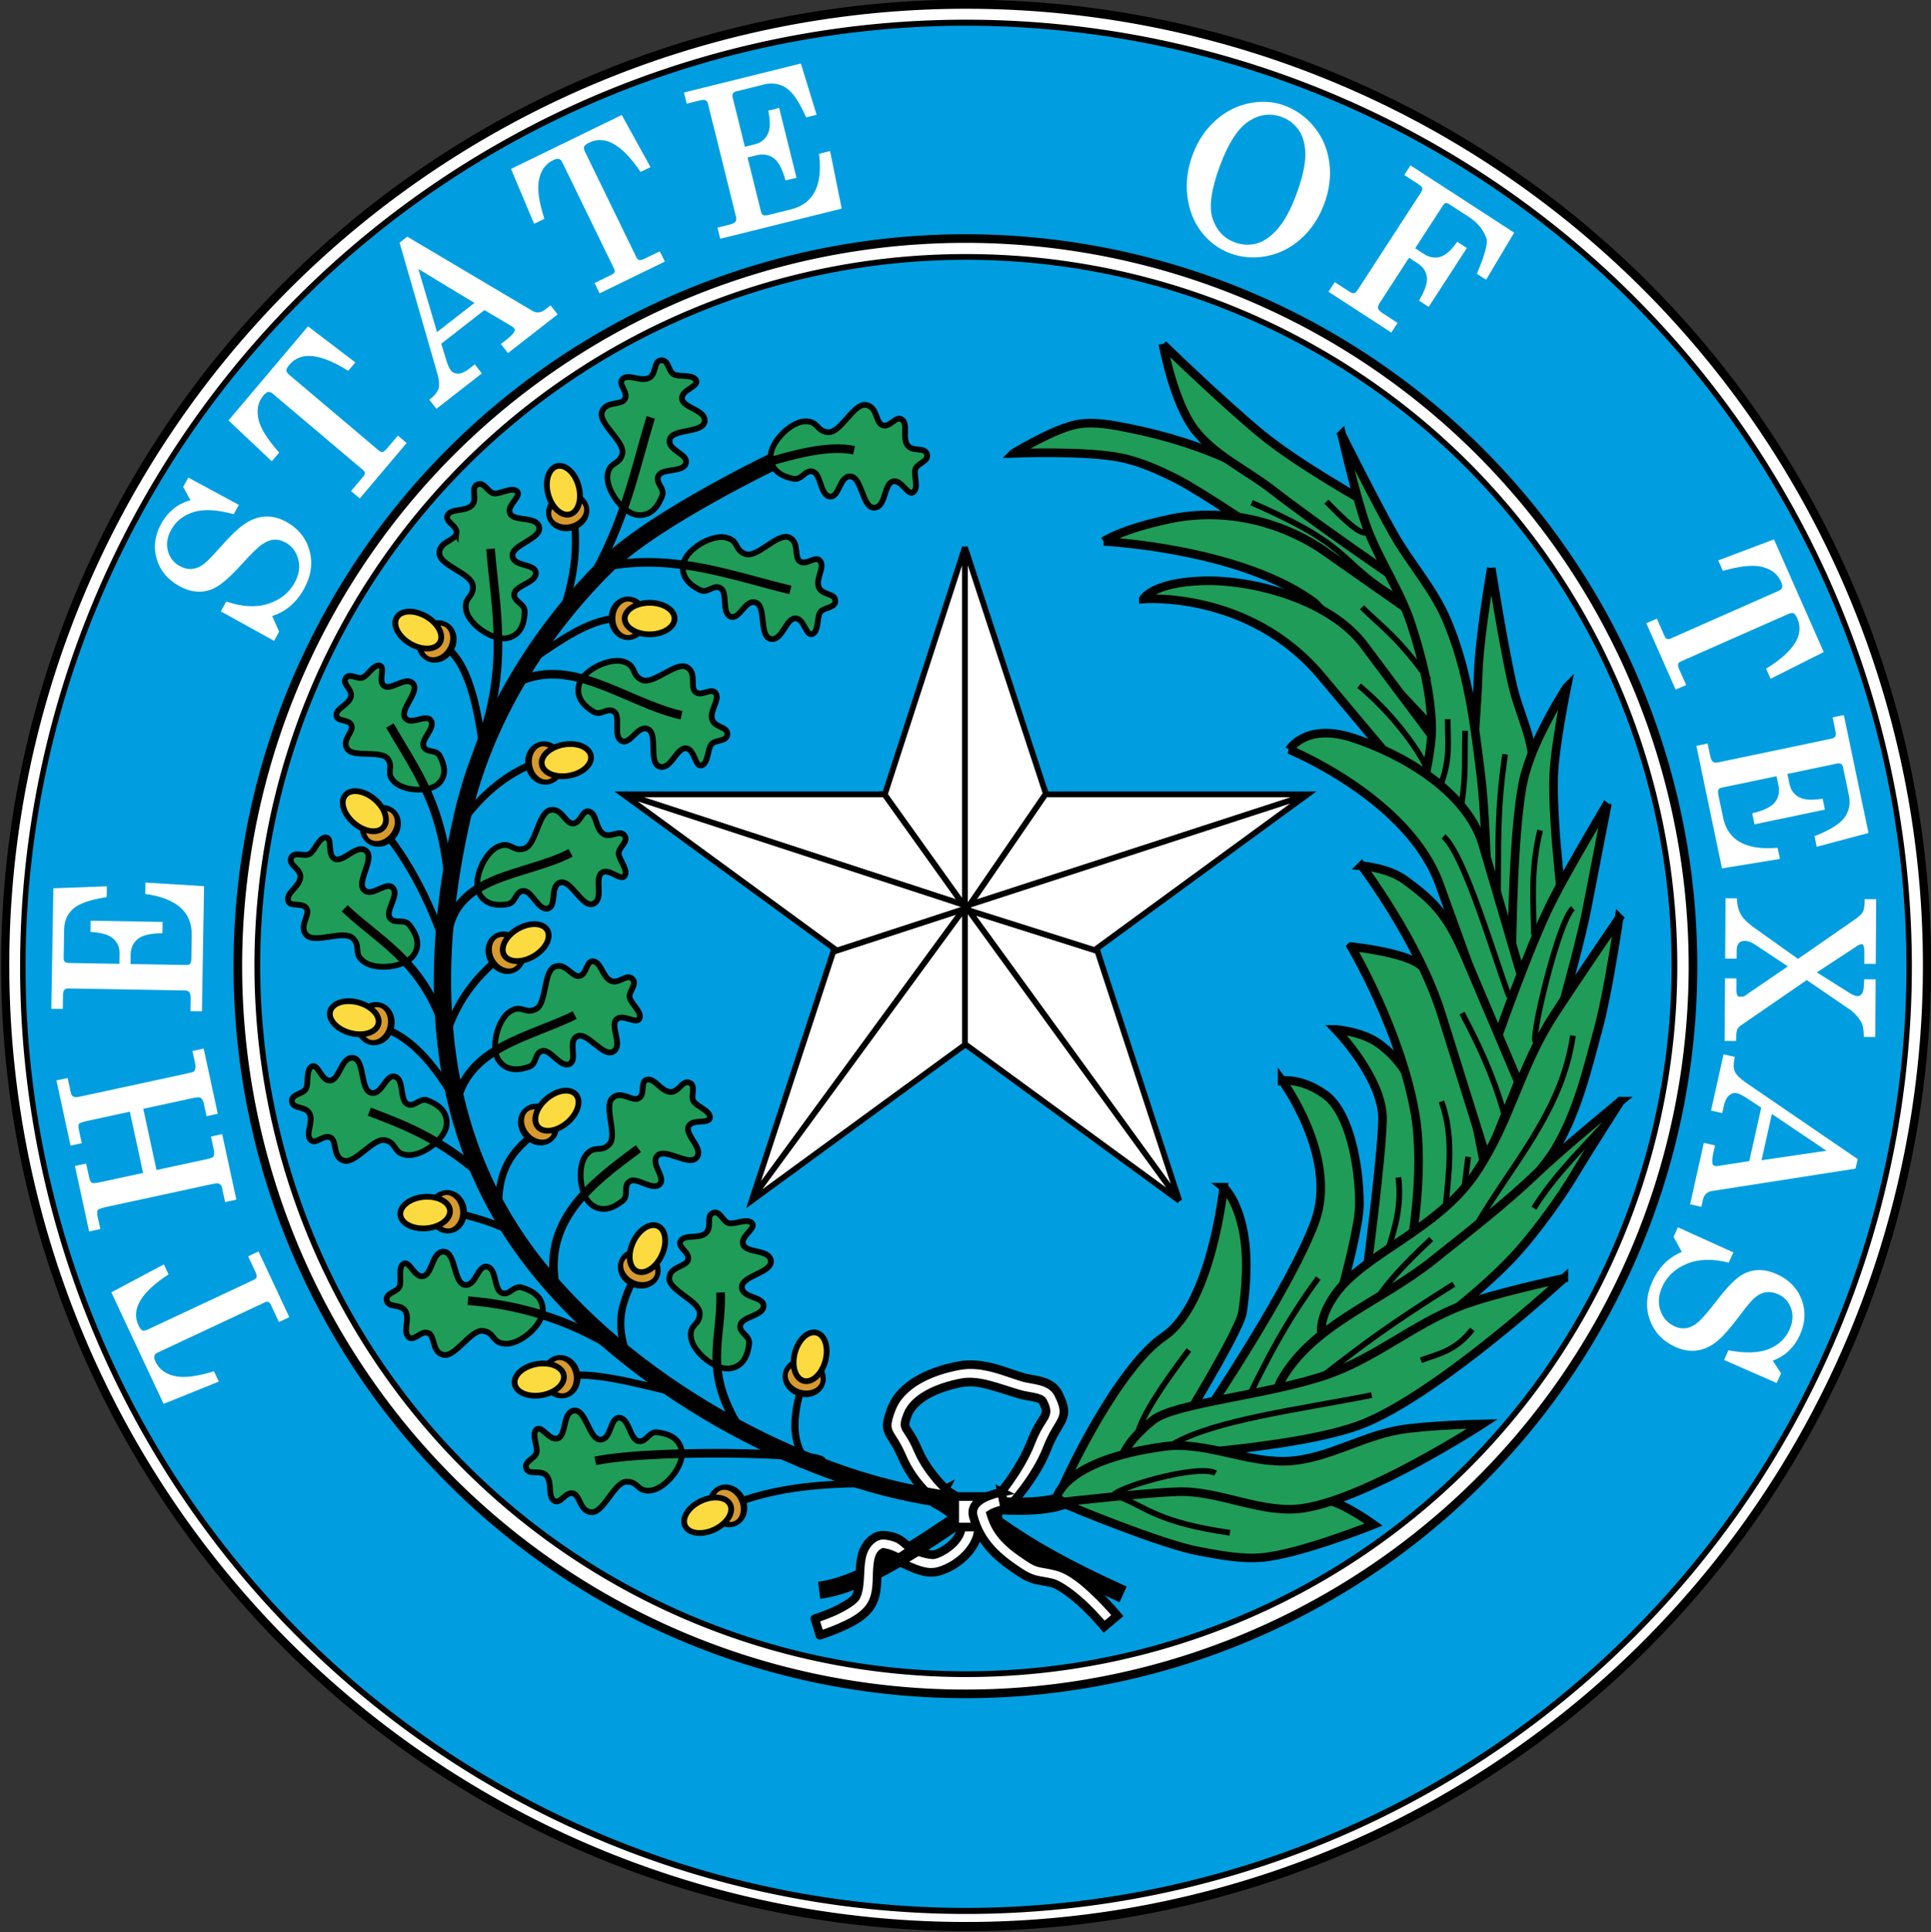 <?xml version="1.0" encoding="UTF-8" standalone="no"?>
<!-- Created with Inkscape (http://www.inkscape.org/) -->

<svg
   xmlns:dc="http://purl.org/dc/elements/1.1/"
   xmlns:cc="http://creativecommons.org/ns#"
   xmlns:rdf="http://www.w3.org/1999/02/22-rdf-syntax-ns#"
   xmlns:svg="http://www.w3.org/2000/svg"
   xmlns="http://www.w3.org/2000/svg"
   version="1.1"
   width="671.537"
   height="671.842"
   id="svg2">
  <rect width="100%" height="100%" fill="#333333" stroke="none"/>
  <defs
     id="defs4" />
  <g
     transform="translate(88.779,-199.991)"
     id="layer1">
    <g
       id="g4524">
      <path
         d="m -56.569,616.986 a 385.878,348.503 0 1 1 -771.757,0 385.878,348.503 0 1 1 771.757,0 z"
         transform="matrix(0.866,0,0,0.959,630.359,-56.016)"
         id="path4128"
         style="fill:#ffffff;stroke:#000000;stroke-width:3.29;stroke-linecap:round;stroke-linejoin:round;stroke-miterlimit:4;stroke-dasharray:none" />
      <path
         d="m -56.569,616.986 a 385.878,348.503 0 1 1 -771.757,0 385.878,348.503 0 1 1 771.757,0 z"
         transform="matrix(0.85,0,0,0.942,623.239,-45.023)"
         id="path4128-2"
         style="fill:#009ee0;fill-opacity:1;stroke:#000000;stroke-width:2.235;stroke-linecap:round;stroke-linejoin:round;stroke-miterlimit:4;stroke-dasharray:none" />
      <path
         d="m -159.604,582.641 a 254.558,254.558 0 1 1 -509.117,0 254.558,254.558 0 1 1 509.117,0 z"
         transform="matrix(0.994,0,0,0.994,658.635,-43.178)"
         id="path3178"
         style="fill:#ffffff;stroke:#000000;stroke-width:3.018" />
      <path
         d="m -159.604,582.641 a 254.558,254.558 0 1 1 -509.117,0 254.558,254.558 0 1 1 509.117,0 z"
         transform="matrix(0.968,0,0,0.968,648.029,-28.259)"
         id="path3178-3"
         style="fill:#009ee0;fill-opacity:1;stroke:#000000;stroke-width:2.065" />
      <path
         d="m 239.801,717.88 -2.812,5.281 c 0,0 2.252,1.204 4.5,2.906 2.248,1.702 3.994,4.143 4.031,4.562 0.151,1.722 -0.813,3.861 -2.688,5.812 -1.875,1.951 -4.556,3.539 -6.75,4.156 -0.64,0.18 -3.709,-0.336 -6.219,-1.406 -2.51,-1.07 -4.562,-2.312 -4.562,-2.312 l -3.094,5.156 c 0,0 2.327,1.396 5.281,2.656 2.954,1.26 6.45,2.747 10.219,1.688 3.432,-0.965 6.814,-3.018 9.469,-5.781 2.655,-2.764 4.671,-6.4 4.312,-10.5 -0.376,-4.295 -3.676,-6.769 -6.375,-8.812 -2.699,-2.044 -5.312,-3.406 -5.312,-3.406 z"
         id="path4030"
         style="font-size:medium;font-style:normal;font-variant:normal;font-weight:normal;font-stretch:normal;text-indent:0;text-align:start;text-decoration:none;line-height:normal;letter-spacing:normal;word-spacing:normal;text-transform:none;direction:ltr;block-progression:tb;writing-mode:lr-tb;text-anchor:start;baseline-shift:baseline;color:#000000;fill:#ffffff;fill-opacity:1;stroke:#000000;stroke-width:3;marker:none;visibility:visible;display:inline;overflow:visible;enable-background:accumulate;font-family:Sans;-inkscape-font-specification:Sans" />
      <path
         d="m 250.809,674.605 c -1.994,-0.162 -4.042,-0.104 -6.125,0.281 -4.319,0.8 -9.133,2.195 -13.438,4.531 -4.305,2.337 -8.204,5.712 -10.031,10.5 -3.403,8.917 -0.302,7.192 3.774,16.743 4.076,9.551 11.622,15.198 11.622,15.198 l 6.104,-1.672 c 0,0 -8.327,-6.837 -12.194,-15.901 -3.868,-9.064 -5.816,-6.727 -3.711,-12.243 1.138,-2.982 3.765,-5.435 7.281,-7.344 3.516,-1.909 7.83,-3.192 11.688,-3.906 5.824,-1.078 12.591,1.858 19.812,3.969 2.162,0.632 4.283,0.822 5.844,1.219 1.561,0.397 2.179,0.807 2.438,1.312 2.894,5.66 -0.225,4.207 -4.101,14.212 -3.877,10.004 -11.97,19.26 -11.97,19.26 l 4.399,3.031 c 0,0 9.085,-9.573 13.166,-20.104 4.08,-10.531 8.542,-9.976 3.851,-19.149 -1.393,-2.724 -4.105,-3.813 -6.312,-4.375 -2.207,-0.562 -4.306,-0.771 -5.625,-1.156 -4.948,-1.446 -10.487,-3.919 -16.469,-4.406 z"
         id="path4024"
         style="font-size:medium;font-style:normal;font-variant:normal;font-weight:normal;font-stretch:normal;text-indent:0;text-align:start;text-decoration:none;line-height:normal;letter-spacing:normal;word-spacing:normal;text-transform:none;direction:ltr;block-progression:tb;writing-mode:lr-tb;text-anchor:start;baseline-shift:baseline;color:#000000;fill:#ffffff;fill-opacity:1;stroke:#000000;stroke-width:3;marker:none;visibility:visible;display:inline;overflow:visible;enable-background:accumulate;font-family:Sans;-inkscape-font-specification:Sans" />
      <path
         d="m 161.092,725.121 c 16.905,-7.781 33.81,-9.024 50.714,-9.286"
         id="path3224"
         style="fill:none;stroke:#000000;stroke-width:2.5;stroke-linecap:butt;stroke-linejoin:miter;stroke-miterlimit:4;stroke-opacity:1;stroke-dasharray:none" />
      <path
         d="m 263.662,357.622 c 0,0 14.207,-8.702 22.223,-10.102 6.157,-1.075 12.562,0.278 18.688,1.515 12.681,2.561 25.218,6.502 36.871,12.122 12.155,5.862 62.124,44.447 62.124,44.447 l 4.041,19.193 c 0,0 -71.143,-50.074 -86.873,-58.084 -6.269,-3.192 -12.809,-6.152 -19.698,-7.576 -12.211,-2.524 -37.376,-1.515 -37.376,-1.515 z"
         id="path3746"
         style="fill:#1f9c58;fill-opacity:1;stroke:#000000;stroke-width:3;stroke-linecap:butt;stroke-linejoin:miter;stroke-opacity:1" />
      <path
         d="m 295.056,388.236 c 0,0 47.824,2.337 73.405,21.382 l 46.674,49.586 -11.491,-45.285 -32.883,-23.059 c -16.449,-10.746 -35.512,-14.017 -52.67,-10.416 -17.158,3.601 -23.034,7.792 -23.034,7.792 z"
         id="path2996-8-9"
         style="fill:#1f9c58;fill-opacity:1;stroke:#000000;stroke-width:3;stroke-linecap:butt;stroke-linejoin:miter;stroke-opacity:1" />
      <path
         d="m 308.831,408.272 c 0,0 36.805,-3.072 61.911,26.844 l 38.928,46.386 11.562,-9.583 -35.652,-47.619 c -11.776,-15.728 -38.592,-22.907 -56.115,-22.34 -17.523,0.567 -20.634,6.311 -20.634,6.311 z"
         id="path2996-8"
         style="fill:#1f9c58;fill-opacity:1;stroke:#000000;stroke-width:3;stroke-linecap:butt;stroke-linejoin:miter;stroke-opacity:1" />
      <path
         d="m 375.74,557.951 c 0,0 16.6,17.133 16.272,31.41 -0.328,14.276 -5.957,56.289 -5.957,56.289 l 20.125,-13.857 c 0,0 -0.714,-21.759 2.3e-4,-31.567 1.2,-16.476 -4.807,-29.62 -15.389,-37.327 -5.876,-4.279 -15.051,-4.948 -15.051,-4.948 z"
         id="path2996-5-1-1-5"
         style="fill:#1f9c58;fill-opacity:1;stroke:#000000;stroke-width:3;stroke-linecap:butt;stroke-linejoin:miter;stroke-opacity:1" />
      <path
         d="m 381.104,529.161 c 0,0 17.389,29.373 22.29,58.489 3.463,20.575 -1.873,48.001 -1.873,48.001 l 27.542,-22.316 c 0,0 -6.103,-31.479 -8.716,-43.633 -3.794,-17.643 -4.375,-25.53 -15.1,-34.102 -5.752,-4.597 -24.142,-6.44 -24.142,-6.44 z"
         id="path2996-5-1"
         style="fill:#1f9c58;fill-opacity:1;stroke:#000000;stroke-width:3;stroke-linecap:butt;stroke-linejoin:miter;stroke-opacity:1" />
      <path
         d="m 336.752,612.836 c 0,0 -4.152,40.539 -20.642,51.785 -16.49,11.246 -34.112,49.702 -34.112,49.702 l 33.177,-7.413 c 0,0 27.021,-43.089 28.154,-50.623 1.134,-7.534 2.307,-19.631 -0.114,-29.917 -2.421,-10.286 -6.464,-13.534 -6.464,-13.534 z"
         id="path2996-5-1-1-0"
         style="fill:#1f9c58;fill-opacity:1;stroke:#000000;stroke-width:3;stroke-linecap:butt;stroke-linejoin:miter;stroke-opacity:1" />
      <path
         d="m 103.949,679.407 c 10.329,-3.609 27.056,1.313 42.857,5"
         id="path3226"
         style="fill:none;stroke:#000000;stroke-width:2.5;stroke-linecap:butt;stroke-linejoin:miter;stroke-miterlimit:4;stroke-opacity:1;stroke-dasharray:none" />
      <path
         d="m 150.525,637.94 c 0.565,-2.661 -4.047,-4.35 -2.525,-6.566 1.522,-2.216 6.14,-0.541 8.586,-2.525 2.446,-1.985 0.007,-6.011 2.525,-7.071 2.518,-1.06 3.426,3.003 5.556,3.536 2.13,0.532 6.433,-1.837 8.081,0 1.648,1.837 -4.373,4.651 -3.03,7.576 1.343,2.925 9.169,1.465 9.596,5.556 0.427,4.091 -10.138,5.156 -10.102,9.091 0.037,3.936 7.63,3.16 7.576,6.566 -0.054,3.406 -7.416,3.701 -8.081,6.566 -0.665,2.865 3.361,3.577 3.03,6.566 -0.331,2.989 -1.44,7.787 -6.566,8.586 -5.126,0.799 -12.921,-5.655 -13.637,-10.607 -0.716,-4.952 3.125,-4.286 3.03,-8.586 -0.095,-4.301 -10.747,-7.892 -10.607,-12.122 0.141,-4.23 6.001,-3.905 6.566,-6.566 z"
         id="path3198"
         style="fill:#1f9c58;fill-opacity:1;stroke:#000000;stroke-width:2;stroke-linecap:butt;stroke-linejoin:miter;stroke-opacity:1" />
      <path
         d="m 193.234,672.979 c -4.904,12.825 -8.506,25.216 -2.143,34.286"
         id="path3228"
         style="fill:none;stroke:#000000;stroke-width:2.5;stroke-linecap:butt;stroke-linejoin:miter;stroke-miterlimit:4;stroke-opacity:1;stroke-dasharray:none" />
      <path
         d="m 133.46,581.822 c 2.281,-1.482 0.215,-5.938 2.857,-6.429 2.643,-0.491 4.725,3.959 7.857,4.286 3.133,0.326 4.256,-4.246 6.786,-3.214 2.53,1.031 0.299,4.546 1.429,6.429 1.129,1.882 5.848,3.25 5.714,5.714 -0.134,2.464 -6.381,0.197 -7.5,3.214 -1.119,3.018 5.448,7.52 2.857,10.714 -2.591,3.195 -10.814,-3.523 -13.571,-0.714 -2.757,2.809 3.161,7.63 0.714,10 -2.447,2.37 -7.862,-2.627 -10.357,-1.071 -2.496,1.555 -0.153,4.906 -2.5,6.786 -2.347,1.879 -6.525,4.488 -10.714,1.429 -4.189,-3.059 -5.138,-13.135 -2.143,-17.143 2.995,-4.008 5.24,-0.821 8.214,-3.929 2.974,-3.108 -2.019,-13.18 1.071,-16.071 3.091,-2.891 7.005,1.482 9.286,10e-6 z"
         id="path3198-5"
         style="fill:#1f9c58;fill-opacity:1;stroke:#000000;stroke-width:2;stroke-linecap:butt;stroke-linejoin:miter;stroke-opacity:1" />
      <path
         d="m 134.663,637.264 c -3.241,10.151 -11.134,17.51 -5.714,32.857"
         id="path3230"
         style="fill:none;stroke:#000000;stroke-width:2.5;stroke-linecap:butt;stroke-linejoin:miter;stroke-miterlimit:4;stroke-opacity:1;stroke-dasharray:none" />
      <path
         d="m 112.772,539.351 c 2.65,-0.613 2.233,-5.506 4.884,-5.064 2.651,0.443 3.086,5.336 5.918,6.715 2.832,1.378 5.451,-2.534 7.476,-0.7 2.025,1.834 -1.274,4.374 -0.856,6.529 0.417,2.155 4.384,5.054 3.415,7.324 -0.969,2.27 -6.063,-1.998 -8.147,0.455 -2.084,2.453 2.547,8.929 -0.98,11.045 -3.527,2.116 -8.957,-7.01 -12.509,-5.313 -3.551,1.697 0.361,8.251 -2.749,9.641 -3.11,1.39 -6.489,-5.157 -9.366,-4.549 -2.877,0.608 -1.822,4.558 -4.67,5.521 -2.848,0.963 -7.666,1.986 -10.557,-2.322 -2.89,-4.308 -0.335,-14.1 3.85,-16.842 4.185,-2.742 5.205,1.021 9.063,-0.882 3.858,-1.903 2.611,-13.076 6.504,-14.736 3.893,-1.66 6.076,3.789 8.726,3.176 z"
         id="path3198-5-8"
         style="fill:#1f9c58;fill-opacity:1;stroke:#000000;stroke-width:2;stroke-linecap:butt;stroke-linejoin:miter;stroke-opacity:1" />
      <path
         d="m 61.806,621.55 c 2.026,-2.493 26.79,4.655 27.857,7.857"
         id="path3232"
         style="fill:none;stroke:#000000;stroke-width:2.5;stroke-linecap:butt;stroke-linejoin:miter;stroke-miterlimit:4;stroke-opacity:1;stroke-dasharray:none" />
      <path
         d="m 110.529,486.342 c 2.716,-0.143 3.155,-5.035 5.689,-4.139 2.534,0.896 2.112,5.791 4.662,7.64 2.55,1.849 5.808,-1.549 7.484,0.609 1.675,2.158 -2.014,4.087 -1.977,6.282 0.037,2.195 3.44,5.739 2.092,7.806 -1.348,2.067 -5.624,-3.02 -8.102,-0.966 -2.478,2.054 0.958,9.236 -2.883,10.707 -3.841,1.471 -7.604,-8.459 -11.396,-7.404 -3.792,1.054 -1.078,8.188 -4.381,9.017 -3.304,0.829 -5.495,-6.206 -8.434,-6.106 -2.939,0.099 -2.586,4.173 -5.558,4.627 -2.972,0.454 -7.895,0.624 -9.993,-4.12 -2.098,-4.744 2.118,-13.944 6.716,-15.918 4.597,-1.974 4.949,1.91 9.078,0.705 4.129,-1.205 4.841,-12.424 8.964,-13.383 4.122,-0.959 5.325,4.786 8.042,4.643 z"
         id="path3198-5-8-2"
         style="fill:#1f9c58;fill-opacity:1;stroke:#000000;stroke-width:2;stroke-linecap:butt;stroke-linejoin:miter;stroke-opacity:1" />
      <path
         d="m 103.949,587.979 c -8.04,8.697 -20.017,11.881 -19.286,32.857"
         id="path3234"
         style="fill:none;stroke:#000000;stroke-width:2.5;stroke-linecap:butt;stroke-linejoin:miter;stroke-miterlimit:4;stroke-opacity:1;stroke-dasharray:none" />
      <path
         d="m 153.156,440.653 c 2.173,1.636 5.653,-1.829 7.018,0.486 1.365,2.315 -2.105,5.794 -1.34,8.849 0.765,3.055 5.445,2.547 5.341,5.277 -0.104,2.73 -4.17,1.836 -5.552,3.541 -1.383,1.705 -1.054,6.607 -3.415,7.324 -2.361,0.717 -2.367,-5.929 -5.586,-5.948 -3.218,-0.019 -5.203,7.691 -9.091,6.349 -3.888,-1.342 -0.388,-11.367 -3.97,-12.997 -3.583,-1.63 -6.089,5.58 -9.153,4.091 -3.064,-1.488 -0.22,-8.286 -2.536,-10.099 -2.315,-1.813 -4.663,1.534 -7.232,-0.028 -2.569,-1.563 -6.449,-4.596 -5.007,-9.58 1.442,-4.983 10.586,-9.32 15.376,-7.877 4.79,1.443 2.563,4.644 6.501,6.375 3.938,1.732 11.695,-6.405 15.469,-4.49 3.774,1.915 1.003,7.089 3.176,8.726 z"
         id="path3198-5-8-2-9"
         style="fill:#1f9c58;fill-opacity:1;stroke:#000000;stroke-width:2;stroke-linecap:butt;stroke-linejoin:miter;stroke-opacity:1" />
      <path
         d="m 40.377,556.55 c 10.527,1.31 19.948,10.365 28.571,25"
         id="path3236"
         style="fill:none;stroke:#000000;stroke-width:2.5;stroke-linecap:butt;stroke-linejoin:miter;stroke-miterlimit:4;stroke-opacity:1;stroke-dasharray:none" />
      <path
         d="m 189.464,395.247 c 2.307,1.441 5.472,-2.315 7.034,-0.127 1.561,2.188 -1.592,5.955 -0.564,8.932 1.028,2.977 5.647,2.063 5.781,4.791 0.134,2.729 -3.994,2.192 -5.223,4.012 -1.229,1.819 -0.474,6.674 -2.764,7.594 -2.29,0.92 -2.875,-5.7 -6.083,-5.439 -3.208,0.261 -4.513,8.115 -8.503,7.117 -3.99,-0.998 -1.377,-11.29 -5.088,-12.602 -3.711,-1.311 -5.579,6.089 -8.761,4.874 -3.182,-1.216 -0.942,-8.235 -3.406,-9.84 -2.464,-1.604 -4.511,1.935 -7.207,0.602 -2.695,-1.333 -6.825,-4.017 -5.823,-9.107 1.002,-5.09 9.733,-10.207 14.631,-9.187 4.898,1.02 2.958,4.403 7.032,5.784 4.074,1.382 11.092,-7.4 15.018,-5.821 3.927,1.579 1.617,6.975 3.924,8.416 z"
         id="path3198-5-8-2-9-9"
         style="fill:#1f9c58;fill-opacity:1;stroke:#000000;stroke-width:2;stroke-linecap:butt;stroke-linejoin:miter;stroke-opacity:1" />
      <path
         d="m 91.806,527.979 c -10.645,7.156 -20.028,15.995 -25,30.714"
         id="path3238"
         style="fill:none;stroke:#000000;stroke-width:2.5;stroke-linecap:butt;stroke-linejoin:miter;stroke-miterlimit:4;stroke-opacity:1;stroke-dasharray:none" />
      <path
         d="m 110.425,719.263 c -2.661,-0.565 -4.35,4.047 -6.566,2.525 -2.216,-1.522 -0.541,-6.14 -2.525,-8.586 -1.985,-2.446 -6.011,-0.007 -7.071,-2.525 -1.06,-2.518 3.003,-3.426 3.536,-5.556 0.532,-2.13 -1.837,-6.433 0,-8.081 1.837,-1.648 4.651,4.373 7.576,3.03 2.925,-1.343 1.465,-9.169 5.556,-9.596 4.091,-0.427 5.156,10.138 9.091,10.102 3.936,-0.037 3.16,-7.63 6.566,-7.576 3.406,0.054 3.701,7.416 6.566,8.081 2.865,0.665 3.577,-3.361 6.566,-3.03 2.989,0.331 7.787,1.44 8.586,6.566 0.799,5.126 -5.655,12.921 -10.607,13.637 -4.952,0.716 -4.286,-3.125 -8.586,-3.03 -4.301,0.095 -7.892,10.747 -12.122,10.607 -4.23,-0.141 -3.905,-6.001 -6.566,-6.566 z"
         id="path3198-0"
         style="fill:#1f9c58;fill-opacity:1;stroke:#000000;stroke-width:2;stroke-linecap:butt;stroke-linejoin:miter;stroke-opacity:1" />
      <path
         d="m 38.949,482.264 c 10.805,11.321 20.143,26.309 27.143,47.143"
         id="path3240"
         style="fill:none;stroke:#000000;stroke-width:2.5;stroke-linecap:butt;stroke-linejoin:miter;stroke-miterlimit:4;stroke-opacity:1;stroke-dasharray:none" />
      <path
         d="m 17.811,515.855 c -1.482,-2.281 -5.938,-0.215 -6.429,-2.857 -0.491,-2.643 3.959,-4.725 4.286,-7.857 0.326,-3.133 -4.246,-4.256 -3.214,-6.786 1.031,-2.53 4.546,-0.299 6.429,-1.429 1.882,-1.129 3.25,-5.848 5.714,-5.714 2.464,0.134 0.197,6.381 3.214,7.5 3.018,1.119 7.52,-5.448 10.714,-2.857 3.195,2.591 -3.523,10.814 -0.714,13.571 2.809,2.757 7.63,-3.161 10,-0.714 2.37,2.447 -2.627,7.862 -1.071,10.357 1.555,2.496 4.906,0.153 6.786,2.5 1.879,2.347 4.488,6.525 1.429,10.714 -3.059,4.189 -13.135,5.138 -17.143,2.143 -4.008,-2.995 -0.821,-5.24 -3.929,-8.214 -3.108,-2.974 -13.18,2.019 -16.071,-1.071 -2.891,-3.091 1.482,-7.005 10e-6,-9.286 z"
         id="path3198-5-2"
         style="fill:#1f9c58;fill-opacity:1;stroke:#000000;stroke-width:2;stroke-linecap:butt;stroke-linejoin:miter;stroke-opacity:1" />
      <path
         d="m 105.377,462.979 c -12.062,2.391 -23.412,9.054 -33.571,22.857"
         id="path3242"
         style="fill:none;stroke:#000000;stroke-width:2.5;stroke-linecap:butt;stroke-linejoin:miter;stroke-miterlimit:4;stroke-opacity:1;stroke-dasharray:none" />
      <path
         d="m 33.432,452.175 c -0.955,-2.248 -5.217,-1.116 -5.239,-3.529 -0.022,-2.413 4.238,-3.56 5.015,-6.279 0.777,-2.719 -3.091,-4.425 -1.784,-6.501 1.306,-2.076 4.067,0.444 5.907,-0.261 1.84,-0.705 3.786,-4.664 5.944,-4.162 2.158,0.503 -0.821,5.673 1.673,7.133 2.494,1.46 7.498,-3.645 9.919,-0.856 2.421,2.789 -4.802,9.013 -2.748,11.889 2.054,2.876 7.239,-1.605 8.954,0.928 1.714,2.533 -3.549,6.542 -2.562,8.991 0.986,2.449 4.315,0.9 5.61,3.269 1.296,2.368 2.951,6.469 -0.407,9.697 -3.358,3.227 -12.416,2.495 -15.492,-0.778 -3.077,-3.273 0.091,-4.762 -2.193,-7.876 -2.285,-3.114 -11.969,-0.27 -14.044,-3.453 -2.075,-3.184 2.403,-5.963 1.448,-8.211 z"
         id="path3198-5-2-8"
         style="fill:#1f9c58;fill-opacity:1;stroke:#000000;stroke-width:2;stroke-linecap:butt;stroke-linejoin:miter;stroke-opacity:1" />
      <path
         d="m 58.949,420.836 c 7.883,3.494 15.829,6.522 20,37.857"
         id="path3244"
         style="fill:none;stroke:#000000;stroke-width:2.5;stroke-linecap:butt;stroke-linejoin:miter;stroke-miterlimit:4;stroke-opacity:1;stroke-dasharray:none" />
      <path
         d="m 69.996,385.367 c 0.331,-2.7 -4.411,-3.981 -3.088,-6.321 1.323,-2.34 6.07,-1.074 8.334,-3.264 2.264,-2.19 -0.517,-5.989 1.899,-7.264 2.416,-1.275 3.675,2.693 5.843,3.038 2.168,0.345 6.249,-2.391 8.05,-0.704 1.802,1.687 -3.951,5.015 -2.359,7.811 1.592,2.797 9.262,0.66 10.044,4.698 0.782,4.038 -9.65,6.02 -9.271,9.937 0.38,3.918 7.877,2.483 8.12,5.881 0.243,3.398 -7.066,4.334 -7.478,7.245 -0.413,2.912 3.66,3.271 3.591,6.277 -0.069,3.006 -0.756,7.883 -5.793,9.126 -5.037,1.243 -13.364,-4.507 -14.51,-9.378 -1.145,-4.87 2.74,-4.542 2.271,-8.818 -0.469,-4.276 -11.394,-6.925 -11.623,-11.151 -0.228,-4.226 5.638,-4.413 5.969,-7.113 z"
         id="path3198-5-2-4"
         style="fill:#1f9c58;fill-opacity:1;stroke:#000000;stroke-width:2;stroke-linecap:butt;stroke-linejoin:miter;stroke-opacity:1" />
      <path
         d="m 133.949,416.55 c -11.905,-4.963 -23.81,3.414 -35.714,11.429"
         id="path3246"
         style="fill:none;stroke:#000000;stroke-width:2.5;stroke-linecap:butt;stroke-linejoin:miter;stroke-miterlimit:4;stroke-opacity:1;stroke-dasharray:none" />
      <path
         d="m 128.573,338.675 c 1.234,-2.424 -2.783,-5.25 -0.74,-6.996 2.043,-1.746 6.071,1.066 8.947,-0.217 2.876,-1.284 1.563,-5.805 4.269,-6.176 2.707,-0.372 2.532,3.788 4.451,4.853 1.919,1.065 6.69,-0.11 7.806,2.092 1.116,2.201 -5.428,3.361 -4.888,6.534 0.54,3.173 8.478,3.788 7.832,7.85 -0.646,4.062 -11.127,2.356 -12.11,6.167 -0.983,3.811 6.552,5.027 5.619,8.303 -0.934,3.276 -8.122,1.656 -9.505,4.251 -1.384,2.595 2.321,4.325 1.228,7.127 -1.093,2.801 -3.407,7.149 -8.565,6.594 -5.158,-0.555 -11.017,-8.806 -10.427,-13.775 0.59,-4.968 4.128,-3.331 5.149,-7.509 1.021,-4.178 -8.339,-10.405 -7.108,-14.454 1.231,-4.049 6.808,-2.219 8.042,-4.643 z"
         id="path3198-5-2-4-0"
         style="fill:#1f9c58;fill-opacity:1;stroke:#000000;stroke-width:2;stroke-linecap:butt;stroke-linejoin:miter;stroke-opacity:1" />
      <path
         d="m 108.949,370.836 c 4.669,17.01 1.925,31.056 -2.857,44.286"
         id="path3248"
         style="fill:none;stroke:#000000;stroke-width:2.5;stroke-linecap:butt;stroke-linejoin:miter;stroke-miterlimit:4;stroke-opacity:1;stroke-dasharray:none" />
      <path
         d="m 26.141,595.541 c -2.424,-1.234 -5.25,2.783 -6.996,0.74 -1.746,-2.043 1.066,-6.071 -0.217,-8.947 -1.284,-2.876 -5.805,-1.563 -6.176,-4.269 -0.372,-2.707 3.788,-2.532 4.853,-4.451 1.065,-1.919 -0.109,-6.69 2.092,-7.806 2.201,-1.116 3.361,5.428 6.534,4.888 3.173,-0.54 3.788,-8.478 7.85,-7.832 4.062,0.646 2.356,11.127 6.167,12.11 3.811,0.983 5.027,-6.552 8.303,-5.619 3.276,0.934 1.656,8.122 4.251,9.505 2.595,1.384 4.325,-2.321 7.127,-1.228 2.801,1.093 7.149,3.407 6.594,8.565 -0.555,5.158 -8.807,11.017 -13.775,10.427 -4.968,-0.59 -3.331,-4.128 -7.509,-5.149 -4.179,-1.022 -10.405,8.339 -14.454,7.108 -4.049,-1.231 -2.219,-6.808 -4.643,-8.042 z"
         id="path3198-5-2-2"
         style="fill:#1f9c58;fill-opacity:1;stroke:#000000;stroke-width:2;stroke-linecap:butt;stroke-linejoin:miter;stroke-opacity:1" />
      <path
         d="m 60.139,663.508 c -2.522,-1.018 -4.987,3.23 -6.905,1.347 -1.918,-1.883 0.533,-6.141 -0.996,-8.894 -1.53,-2.753 -5.919,-1.051 -6.525,-3.715 -0.606,-2.664 3.552,-2.853 4.447,-4.857 0.894,-2.005 -0.692,-6.655 1.403,-7.958 2.095,-1.304 3.821,5.114 6.935,4.3 3.114,-0.814 3.035,-8.776 7.138,-8.486 4.103,0.29 3.317,10.88 7.199,11.527 3.882,0.647 4.437,-6.966 7.782,-6.321 3.345,0.645 2.357,7.947 5.063,9.099 2.706,1.152 4.107,-2.689 6.992,-1.844 2.886,0.845 7.419,2.771 7.316,7.957 -0.103,5.187 -7.813,11.742 -12.814,11.588 -5.001,-0.154 -3.678,-3.822 -7.93,-4.475 -4.252,-0.653 -9.638,9.214 -13.78,8.341 -4.141,-0.873 -2.804,-6.588 -5.326,-7.606 z"
         id="path3198-5-2-2-5"
         style="fill:#1f9c58;fill-opacity:1;stroke:#000000;stroke-width:2;stroke-linecap:butt;stroke-linejoin:miter;stroke-opacity:1" />
      <path
         d="m -469.216,555.872 a 6.566,10.607 0 1 1 -13.132,0 6.566,10.607 0 1 1 13.132,0 z"
         transform="matrix(0.36,-0.772,0.572,0.267,-13.142,125.408)"
         id="path3436-3"
         style="fill:#d69a2f;fill-opacity:1;stroke:#000000;stroke-width:2.728" />
      <path
         d="m -452.548,556.63 a 12.374,7.829 0 1 1 -24.749,0 12.374,7.829 0 1 1 24.749,0 z"
         transform="matrix(0.296,-0.634,0.634,0.296,-78.909,174.66)"
         id="path3434-5"
         style="fill:#fbdb40;fill-opacity:1;stroke:#000000;stroke-width:2.858" />
      <path
         d="m -469.216,555.872 a 6.566,10.607 0 1 1 -13.132,0 6.566,10.607 0 1 1 13.132,0 z"
         transform="matrix(-0.653,-0.548,0.405,-0.483,-492.304,494.931)"
         id="path3436-3-8"
         style="fill:#d69a2f;fill-opacity:1;stroke:#000000;stroke-width:2.728" />
      <path
         d="m -452.548,556.63 a 12.374,7.829 0 1 1 -24.749,0 12.374,7.829 0 1 1 24.749,0 z"
         transform="matrix(-0.536,-0.45,0.45,-0.536,-461.752,571.204)"
         id="path3434-5-7"
         style="fill:#fbdb40;fill-opacity:1;stroke:#000000;stroke-width:2.858" />
      <path
         d="m -469.216,555.872 a 6.566,10.607 0 1 1 -13.132,0 6.566,10.607 0 1 1 13.132,0 z"
         transform="matrix(-0.823,-0.22,0.163,-0.609,-440.535,789.798)"
         id="path3436-3-8-4"
         style="fill:#d69a2f;fill-opacity:1;stroke:#000000;stroke-width:2.728" />
      <path
         d="m -452.548,556.63 a 12.374,7.829 0 1 1 -24.749,0 12.374,7.829 0 1 1 24.749,0 z"
         transform="matrix(-0.676,-0.181,0.181,-0.676,-380.611,846.013)"
         id="path3434-5-7-4"
         style="fill:#fbdb40;fill-opacity:1;stroke:#000000;stroke-width:2.858" />
      <path
         d="m -469.216,555.872 a 6.566,10.607 0 1 1 -13.132,0 6.566,10.607 0 1 1 13.132,0 z"
         transform="matrix(-0.849,0.074,-0.055,-0.628,-306.554,1005.644)"
         id="path3436-3-8-4-8"
         style="fill:#d69a2f;fill-opacity:1;stroke:#000000;stroke-width:2.728" />
      <path
         d="m -452.548,556.63 a 12.374,7.829 0 1 1 -24.749,0 12.374,7.829 0 1 1 24.749,0 z"
         transform="matrix(-0.697,0.061,-0.061,-0.697,-231.017,1037.973)"
         id="path3434-5-7-4-0"
         style="fill:#fbdb40;fill-opacity:1;stroke:#000000;stroke-width:2.858" />
      <path
         d="m -469.216,555.872 a 6.566,10.607 0 1 1 -13.132,0 6.566,10.607 0 1 1 13.132,0 z"
         transform="matrix(-0.839,0.148,-0.11,-0.621,-231.73,1094.331)"
         id="path3436-3-8-4-7"
         style="fill:#d69a2f;fill-opacity:1;stroke:#000000;stroke-width:2.728" />
      <path
         d="m -452.548,556.63 a 12.374,7.829 0 1 1 -24.749,0 12.374,7.829 0 1 1 24.749,0 z"
         transform="matrix(-0.689,0.122,-0.122,-0.689,-153.663,1119.954)"
         id="path3434-5-7-4-4"
         style="fill:#fbdb40;fill-opacity:1;stroke:#000000;stroke-width:2.858" />
      <path
         d="m -469.216,555.872 a 6.566,10.607 0 1 1 -13.132,0 6.566,10.607 0 1 1 13.132,0 z"
         transform="matrix(-0.772,0.36,-0.267,-0.572,-54.719,1212.871)"
         id="path3436-3-8-4-5"
         style="fill:#d69a2f;fill-opacity:1;stroke:#000000;stroke-width:2.728" />
      <path
         d="m -452.548,556.63 a 12.374,7.829 0 1 1 -24.749,0 12.374,7.829 0 1 1 24.749,0 z"
         transform="matrix(-0.634,0.296,-0.296,-0.634,27.32,1217.416)"
         id="path3434-5-7-4-2"
         style="fill:#fbdb40;fill-opacity:1;stroke:#000000;stroke-width:2.858" />
      <path
         d="m -469.216,555.872 a 6.566,10.607 0 1 1 -13.132,0 6.566,10.607 0 1 1 13.132,0 z"
         transform="matrix(0.22,-0.823,0.609,0.163,-42.956,196.822)"
         id="path3436-3-7"
         style="fill:#d69a2f;fill-opacity:1;stroke:#000000;stroke-width:2.728" />
      <path
         d="m -452.548,556.63 a 12.374,7.829 0 1 1 -24.749,0 12.374,7.829 0 1 1 24.749,0 z"
         transform="matrix(0.181,-0.676,0.676,0.181,-99.171,256.747)"
         id="path3434-5-8"
         style="fill:#fbdb40;fill-opacity:1;stroke:#000000;stroke-width:2.858" />
      <path
         d="m -469.216,555.872 a 6.566,10.607 0 1 1 -13.132,0 6.566,10.607 0 1 1 13.132,0 z"
         transform="matrix(0.653,-0.548,0.405,0.483,184.037,61.799)"
         id="path3436-3-4"
         style="fill:#d69a2f;fill-opacity:1;stroke:#000000;stroke-width:2.728" />
      <path
         d="m -452.548,556.63 a 12.374,7.829 0 1 1 -24.749,0 12.374,7.829 0 1 1 24.749,0 z"
         transform="matrix(0.536,-0.45,0.45,0.536,103.617,78.643)"
         id="path3434-5-0"
         style="fill:#fbdb40;fill-opacity:1;stroke:#000000;stroke-width:2.858" />
      <path
         d="m -469.216,555.872 a 6.566,10.607 0 1 1 -13.132,0 6.566,10.607 0 1 1 13.132,0 z"
         transform="matrix(0.738,-0.426,0.315,0.546,263.087,25.097)"
         id="path3436-3-4-9"
         style="fill:#d69a2f;fill-opacity:1;stroke:#000000;stroke-width:2.728" />
      <path
         d="m -452.548,556.63 a 12.374,7.829 0 1 1 -24.749,0 12.374,7.829 0 1 1 24.749,0 z"
         transform="matrix(0.606,-0.35,0.35,0.606,180.964,27.72)"
         id="path3434-5-0-9"
         style="fill:#fbdb40;fill-opacity:1;stroke:#000000;stroke-width:2.858" />
      <path
         d="m -469.216,555.872 a 6.566,10.607 0 1 1 -13.132,0 6.566,10.607 0 1 1 13.132,0 z"
         transform="matrix(0.839,-0.148,0.11,0.621,438.673,49.691)"
         id="path3436-3-4-9-1"
         style="fill:#d69a2f;fill-opacity:1;stroke:#000000;stroke-width:2.728" />
      <path
         d="m -452.548,556.63 a 12.374,7.829 0 1 1 -24.749,0 12.374,7.829 0 1 1 24.749,0 z"
         transform="matrix(0.689,-0.122,0.122,0.689,360.605,24.068)"
         id="path3434-5-0-9-3"
         style="fill:#fbdb40;fill-opacity:1;stroke:#000000;stroke-width:2.858" />
      <path
         d="m -469.216,555.872 a 6.566,10.607 0 1 1 -13.132,0 6.566,10.607 0 1 1 13.132,0 z"
         transform="matrix(0.852,0,0,0.631,535.016,64.23)"
         id="path3436-3-4-9-1-3"
         style="fill:#d69a2f;fill-opacity:1;stroke:#000000;stroke-width:2.728" />
      <path
         d="m -452.548,556.63 a 12.374,7.829 0 1 1 -24.749,0 12.374,7.829 0 1 1 24.749,0 z"
         transform="matrix(0.7,0,0,0.7,462.584,25.441)"
         id="path3434-5-0-9-3-5"
         style="fill:#fbdb40;fill-opacity:1;stroke:#000000;stroke-width:2.858" />
      <path
         d="m -469.216,555.872 a 6.566,10.607 0 1 1 -13.132,0 6.566,10.607 0 1 1 13.132,0 z"
         transform="matrix(-0.738,-0.426,0.315,-0.546,-463.209,523.867)"
         id="path3436-3-4-9-1-3-4"
         style="fill:#d69a2f;fill-opacity:1;stroke:#000000;stroke-width:2.728" />
      <path
         d="m -452.548,556.63 a 12.374,7.829 0 1 1 -24.749,0 12.374,7.829 0 1 1 24.749,0 z"
         transform="matrix(-0.606,-0.35,0.35,-0.606,-419.876,593.676)"
         id="path3434-5-0-9-3-5-6"
         style="fill:#fbdb40;fill-opacity:1;stroke:#000000;stroke-width:2.858" />
      <path
         d="m -469.216,555.872 a 6.566,10.607 0 1 1 -13.132,0 6.566,10.607 0 1 1 13.132,0 z"
         transform="matrix(-0.22,-0.823,0.609,-0.163,-334.554,76.921)"
         id="path3436-3-4-9-1-3-4-9"
         style="fill:#d69a2f;fill-opacity:1;stroke:#000000;stroke-width:2.728" />
      <path
         d="m -452.548,556.63 a 12.374,7.829 0 1 1 -24.749,0 12.374,7.829 0 1 1 24.749,0 z"
         transform="matrix(-0.181,-0.676,0.676,-0.181,-353.276,156.924)"
         id="path3434-5-0-9-3-5-6-9"
         style="fill:#fbdb40;fill-opacity:1;stroke:#000000;stroke-width:2.858" />
      <path
         d="m 182.85,359.138 c 0,0 -43.717,20.701 -60.609,37.376 -23.7,23.394 -42.458,53.933 -50.003,86.368 -11.626,49.98 -11.044,101.768 16.668,144.957 29.969,46.707 91.519,81.844 139.401,91.419 47.882,9.575 55.642,0.864 55.642,0.864"
         id="path3728"
         style="fill:none;stroke:#000000;stroke-width:6;stroke-linecap:butt;stroke-linejoin:miter;stroke-opacity:1" />
      <path
         d="m 218.223,347.885 c 2.602,0.794 4.687,-3.652 6.761,-1.944 2.074,1.709 0.004,6.164 1.767,8.774 1.764,2.61 5.988,0.531 6.824,3.132 0.836,2.601 -3.29,3.151 -4.006,5.227 -0.716,2.075 1.269,6.569 -0.704,8.05 -1.974,1.481 -4.252,-4.762 -7.283,-3.679 -3.031,1.083 -2.258,9.007 -6.371,9.076 -4.113,0.069 -4.252,-10.549 -8.176,-10.855 -3.924,-0.306 -3.813,7.326 -7.201,6.975 -3.388,-0.351 -3.041,-7.711 -5.837,-8.623 -2.796,-0.912 -3.857,3.037 -6.805,2.447 -2.948,-0.59 -7.632,-2.114 -7.981,-7.289 -0.349,-5.176 6.76,-12.379 11.755,-12.661 4.995,-0.282 3.997,3.487 8.29,3.767 4.292,0.28 8.799,-10.019 13,-9.51 4.201,0.509 3.367,6.319 5.969,7.113 z"
         id="path3198-5-8-2-9-9-8"
         style="fill:#1f9c58;fill-opacity:1;stroke:#000000;stroke-width:2;stroke-linecap:butt;stroke-linejoin:miter;stroke-opacity:1" />
      <path
         d="m 429.832,397.523 c 0,0 4.362,27.755 7.576,41.416 1.806,7.676 5.461,14.92 6.566,22.728 2.407,17.003 -6.061,74.751 -6.061,74.751 l -10.102,-20.203 c 0,0 -3.528,-30.482 -4.041,-45.457 -0.421,-12.312 1.181,-24.051 1.515,-36.365 0.336,-12.379 4.546,-36.871 4.546,-36.871 z"
         id="path3740"
         style="fill:#1f9c58;fill-opacity:1;stroke:#000000;stroke-width:3;stroke-linecap:butt;stroke-linejoin:miter;stroke-opacity:1" />
      <path
         d="m 456.096,438.94 c 0,0 -4.18,20.435 -4.546,30.81 -0.624,17.718 4.041,53.033 4.041,53.033 l -18.688,18.183 c 0,0 -0.086,-49.544 4.041,-69.195 3.054,-14.541 15.152,-32.83 15.152,-32.83 z"
         id="path3738"
         style="fill:#1f9c58;fill-opacity:1;stroke:#000000;stroke-width:3;stroke-linecap:butt;stroke-linejoin:miter;stroke-opacity:1" />
      <path
         d="m 315.685,319.742 c 0,0 20.737,20.12 34.345,31.315 12.803,10.533 37.376,24.244 37.376,24.244 l 10.607,26.769 c 0,0 -28.432,-19.388 -44.447,-31.82 -8.911,-6.918 -19.848,-11.799 -26.769,-20.708 -7.54,-9.707 -11.112,-29.799 -11.112,-29.799 z"
         id="path3744"
         style="fill:#1f9c58;fill-opacity:1;stroke:#000000;stroke-width:3;stroke-linecap:butt;stroke-linejoin:miter;stroke-opacity:1" />
      <path
         d="m 377.809,351.056 c 0,0 11.693,23.468 18.183,34.85 5.693,9.984 13.625,18.744 18.183,29.294 7.53,17.433 9.807,36.205 12.122,55.053 1.314,10.696 2.02,32.325 2.02,32.325 l -22.728,-26.769 c 0,0 3.69,-15.063 3.536,-22.728 -0.246,-12.181 -3.34,-24.262 -7.071,-35.86 -3.853,-11.978 -11.395,-22.507 -15.657,-34.345 -3.722,-10.336 -8.586,-31.82 -8.586,-31.82 z"
         id="path3742"
         style="fill:#1f9c58;fill-opacity:1;stroke:#000000;stroke-width:3;stroke-linecap:butt;stroke-linejoin:miter;stroke-opacity:1" />
      <path
         d="m 359.627,460.658 c 0,0 41.389,16.883 52.232,46.875 l 18.479,51.11 14.142,-5.051 -17.581,-59.834 c -5.539,-18.851 -28.389,-31.68 -45.049,-37.141 -16.66,-5.461 -22.223,4.041 -22.223,4.041 z"
         id="path2996"
         style="fill:#1f9c58;fill-opacity:1;stroke:#000000;stroke-width:3;stroke-linecap:butt;stroke-linejoin:miter;stroke-opacity:1" />
      <path
         d="m 470.238,479.346 c 0,0 -4.745,24.238 -7.071,36.365 -3.583,18.679 -19.178,71.063 -19.178,71.063 l -13.529,-21.653 c 0,0 12.234,-35.471 20.586,-51.936 5.866,-11.565 19.193,-33.84 19.193,-33.84 z"
         id="path3736"
         style="fill:#1f9c58;fill-opacity:1;stroke:#000000;stroke-width:3;stroke-linecap:butt;stroke-linejoin:miter;stroke-opacity:1" />
      <path
         d="m 384.738,501.028 c 0,0 19.796,26.032 27.845,51.785 l 15.804,50.561 10.875,-27.154 -18.06,-42.556 c -6.453,-15.207 -10.832,-19.981 -21.414,-27.687 -5.876,-4.279 -15.051,-4.948 -15.051,-4.948 z"
         id="path2996-5"
         style="fill:#1f9c58;fill-opacity:1;stroke:#000000;stroke-width:3;stroke-linecap:butt;stroke-linejoin:miter;stroke-opacity:1" />
      <path
         d="m 357.113,575.755 c 0,0 19.587,26.649 11.43,49.007 -8.157,22.358 -37.265,65.699 -37.265,65.699 l 36.389,-6.8 c 0,0 16.307,-51.687 16.314,-64.916 0.007,-13.804 -3.588,-32.048 -11.817,-38.041 -8.229,-5.993 -15.051,-4.948 -15.051,-4.948 z"
         id="path2996-5-1-1"
         style="fill:#1f9c58;fill-opacity:1;stroke:#000000;stroke-width:3;stroke-linecap:butt;stroke-linejoin:miter;stroke-opacity:1" />
      <path
         d="m 474.279,519.247 c 0,0 -15.8,23.112 -22.779,33.912 -11.937,18.472 -14.901,36.765 -27.223,54.982 -13.231,19.56 -38.643,27.693 -48.747,41.972 -8.98,12.69 -2.72,19.611 -2.72,19.611 0,0 64.445,-45.557 79.246,-70.17 7.739,-12.869 11.237,-27.929 15.152,-42.426 3.349,-12.401 7.071,-37.881 7.071,-37.881 z"
         id="path3734"
         style="fill:#1f9c58;fill-opacity:1;stroke:#000000;stroke-width:3;stroke-linecap:butt;stroke-linejoin:miter;stroke-opacity:1" />
      <path
         d="m 474.784,582.886 c 0,0 -19.988,16.332 -29.294,25.254 -10.833,10.386 -24.095,20.593 -35.81,29.973 -18.618,14.906 -41.991,22.293 -53.048,42.08 -5.617,10.052 14.611,8.255 14.611,8.255 0,0 48.037,-30.718 68.236,-53.625 6.284,-7.127 14.259,-18.027 19.142,-26.177 5.209,-8.695 16.162,-25.759 16.162,-25.759 z"
         id="path3732"
         style="fill:#1f9c58;fill-opacity:1;stroke:#000000;stroke-width:3;stroke-linecap:butt;stroke-linejoin:miter;stroke-opacity:1" />
      <path
         d="m 455.086,644.506 c 0,0 -24.32,5.132 -35.86,9.596 -16.082,6.221 -29.697,18.011 -45.962,23.739 -20.742,7.304 -53.58,9.927 -61.078,15.989 -10.148,8.203 -10.628,13.219 -10.628,13.219 0,0 60.335,-2.555 83.828,-12.035 26.608,-10.737 69.701,-50.508 69.701,-50.508 z"
         id="path3730"
         style="fill:#1f9c58;fill-opacity:1;stroke:#000000;stroke-width:3;stroke-linecap:butt;stroke-linejoin:miter;stroke-opacity:1" />
      <g
         transform="translate(642.835,-91.041)"
         id="g4116"
         style="fill:#ffffff">
        <polygon
           points="121.188,109.218 121.479,109.123 135.182,150.915 100.064,102.535 "
           transform="matrix(2.088,0,0,2.088,-603.762,393.436)"
           id="polygon4211"
           style="fill:#ffffff;stroke:#000000;stroke-width:0.958" />
        <polygon
           points="99.031,102.435 99.163,102.53 64.112,150.427 77.551,109.444 77.553,109.444 "
           transform="matrix(2.088,0,0,2.088,-603.762,393.436)"
           id="polygon4213"
           style="fill:#ffffff;stroke:#000000;stroke-width:0.958" />
        <polygon
           points="112.995,83.248 156.55,83.248 156.348,83.397 100.258,101.636 112.956,83.127 "
           transform="matrix(2.088,0,0,2.088,-603.762,393.436)"
           id="polygon4215"
           style="fill:#ffffff;stroke:#000000;stroke-width:0.958" />
        <polygon
           points="100.258,101.636 99.681,101.824 99.613,101.914 99.515,102.048 99.48,102.022 99.48,101.978 99.48,42.087 112.956,83.127 "
           transform="matrix(2.088,0,0,2.088,-603.762,393.436)"
           id="polygon4217"
           style="fill:#ffffff;stroke:#000000;stroke-width:0.958" />
        <polygon
           points="99.235,101.632 42.971,83.248 86.103,83.248 "
           transform="matrix(2.088,0,0,2.088,-603.762,393.436)"
           id="polygon4219"
           style="fill:#ffffff;stroke:#000000;stroke-width:0.958" />
        <polygon
           points="99.484,124.946 99.484,102.435 99.509,102.358 99.716,102.425 100.064,102.535 135.182,150.915 99.568,124.885 "
           transform="matrix(2.088,0,0,2.088,-603.762,393.436)"
           id="polygon4221"
           style="fill:#ffffff;stroke:#000000;stroke-width:0.958" />
        <polygon
           points="99.163,102.53 99.33,102.304 99.509,102.358 99.484,102.435 99.484,124.946 63.953,150.915 64.112,150.427 "
           transform="matrix(2.088,0,0,2.088,-603.762,393.436)"
           id="polygon4223"
           style="fill:#ffffff;stroke:#000000;stroke-width:0.958" />
        <polygon
           points="100.064,102.535 99.847,102.233 100.258,101.636 156.348,83.397 121.415,108.929 121.479,109.123 121.188,109.218 "
           transform="matrix(2.088,0,0,2.088,-603.762,393.436)"
           id="polygon4225"
           style="fill:#ffffff;stroke:#000000;stroke-width:0.958" />
        <polygon
           points="86.138,83.248 99.48,42.087 99.48,101.978 99.235,101.632 86.103,83.248 "
           transform="matrix(2.088,0,0,2.088,-603.762,393.436)"
           id="polygon4227"
           style="fill:#ffffff;stroke:#000000;stroke-width:0.958" />
        <polygon
           points="99.163,102.53 99.031,102.435 77.553,109.444 77.551,109.444 77.72,108.929 42.584,83.248 42.971,83.248 99.235,101.632 99.48,101.978 99.48,102.022 99.515,102.048 99.33,102.304 "
           transform="matrix(2.088,0,0,2.088,-603.762,393.436)"
           id="polygon4229"
           style="fill:#ffffff;stroke:#000000;stroke-width:0.958" />
      </g>
      <path
         d="m 346.495,374.795 c 37.929,16.479 28.83,20.56 53.033,34.345"
         id="path3099"
         style="fill:none;stroke:#000000;stroke-width:2;stroke-linecap:butt;stroke-linejoin:miter;stroke-opacity:1" />
      <path
         d="m 384.88,411.16 c 6.422,6.435 12.304,10.07 23.234,25.254"
         id="path3101"
         style="fill:none;stroke:#000000;stroke-width:2;stroke-linecap:butt;stroke-linejoin:miter;stroke-opacity:1" />
      <path
         d="m 383.87,438.435 c 10.467,8.653 19.996,20.901 23.486,28.537"
         id="path3103"
         style="fill:none;stroke:#000000;stroke-width:2;stroke-linecap:butt;stroke-linejoin:miter;stroke-opacity:1" />
      <path
         d="m 414.68,450.051 c 0.017,8.524 1.071,14.084 -2.821,23.912"
         id="path3105"
         style="fill:none;stroke:#000000;stroke-width:2;stroke-linecap:butt;stroke-linejoin:miter;stroke-opacity:1" />
      <path
         d="m 420.741,454.092 c -0.256,10.607 0.347,14.428 -1.158,25.034"
         id="path3107"
         style="fill:none;stroke:#000000;stroke-width:2;stroke-linecap:butt;stroke-linejoin:miter;stroke-opacity:1" />
      <path
         d="m 434.663,462.264 c -2.954,19.953 -2.271,31.312 -2.5,50.357"
         id="path3109"
         style="fill:none;stroke:#000000;stroke-width:2;stroke-linecap:butt;stroke-linejoin:miter;stroke-opacity:1" />
      <path
         d="m 372.52,374.407 c 6.138,6.324 11.899,11.893 14.286,10.714"
         id="path3111"
         style="fill:none;stroke:#000000;stroke-width:2;stroke-linecap:butt;stroke-linejoin:miter;stroke-opacity:1" />
      <path
         d="m 413.234,490.836 c 7.5,6.566 18.138,43.694 22.857,55.714"
         id="path3113"
         style="fill:none;stroke:#000000;stroke-width:2;stroke-linecap:butt;stroke-linejoin:miter;stroke-opacity:1" />
      <path
         d="m 446.806,488.693 c -3.493,14.922 -2.215,25.073 -2.143,36.429"
         id="path3115"
         style="fill:none;stroke:#000000;stroke-width:2;stroke-linecap:butt;stroke-linejoin:miter;stroke-opacity:1" />
      <path
         d="m 458.234,515.836 c -5.034,4.116 -15.231,47.022 -12.857,46.429"
         id="path3117"
         style="fill:none;stroke:#000000;stroke-width:2;stroke-linecap:butt;stroke-linejoin:miter;stroke-opacity:1" />
      <path
         d="m 419.663,552.264 c 8.197,15.34 12.499,26.785 15,36.429"
         id="path3119"
         style="fill:none;stroke:#000000;stroke-width:2;stroke-linecap:butt;stroke-linejoin:miter;stroke-opacity:1" />
      <path
         d="m 412.52,582.979 c 4.314,12.143 2.644,24.286 1.429,36.429"
         id="path3121"
         style="fill:none;stroke:#000000;stroke-width:2;stroke-linecap:butt;stroke-linejoin:miter;stroke-opacity:1" />
      <path
         d="m 421.806,602.264 -1.429,11.429"
         id="path3123"
         style="fill:none;stroke:#000000;stroke-width:2;stroke-linecap:butt;stroke-linejoin:miter;stroke-opacity:1" />
      <path
         d="m 471.806,587.979 c -9.331,10.431 -19.551,19.973 -27.143,32.143"
         id="path3125"
         style="fill:none;stroke:#000000;stroke-width:2;stroke-linecap:butt;stroke-linejoin:miter;stroke-opacity:1" />
      <path
         d="m 397.52,609.407 c 1.218,9.537 -1.047,17.334 -3.571,25"
         id="path3127"
         style="fill:none;stroke:#000000;stroke-width:2;stroke-linecap:butt;stroke-linejoin:miter;stroke-opacity:1" />
      <path
         d="m 458.234,560.121 c -3.868,26.917 -21.893,45.34 -34.286,67.143"
         id="path3129"
         style="fill:none;stroke:#000000;stroke-width:2;stroke-linecap:butt;stroke-linejoin:miter;stroke-opacity:1" />
      <path
         d="m 408.949,630.836 c -10.644,9.947 -14.731,14.977 -17.857,19.286"
         id="path3131"
         style="fill:none;stroke:#000000;stroke-width:2;stroke-linecap:butt;stroke-linejoin:miter;stroke-opacity:1" />
      <path
         d="m 416.806,646.55 c -22.683,14.216 -31.217,20.773 -45,31.429"
         id="path3133"
         style="fill:none;stroke:#000000;stroke-width:2;stroke-linecap:butt;stroke-linejoin:miter;stroke-opacity:1" />
      <path
         d="m 283.234,723.693 c 0,0 31.649,13.266 45,15.714 7.294,1.338 14.761,2.852 22.143,2.143 13.348,-1.283 38.571,-11.429 38.571,-11.429 0,0 -10.35,-7.476 -16.429,-8.571 -5.667,-1.021 -11.39,2.398 -17.143,2.143 -9.004,-0.399 -17.494,-4.529 -26.429,-5.714 -13.944,-1.849 -42.143,-2.143 -42.143,-2.143 z"
         id="path3137"
         style="fill:#1f9c58;fill-opacity:1;stroke:#000000;stroke-width:3;stroke-linecap:butt;stroke-linejoin:miter;stroke-opacity:1" />
      <path
         d="m 278.681,720.836 c 0,0 2.2,-13.071 37.411,-17.857 14.72,-2.001 29.483,6.249 44.286,5 12.84,-1.084 24.458,-8.446 37.143,-10.714 9.635,-1.723 29.286,-2.143 29.286,-2.143 0,0 -39.518,25.751 -62.143,29.286 -14.473,2.261 -28.929,-6.117 -43.571,-5.714 -11.623,0.319 -40,3.571 -40,3.571 z"
         id="path3135"
         style="fill:#1f9c58;fill-opacity:1;stroke:#000000;stroke-width:3;stroke-linecap:butt;stroke-linejoin:miter;stroke-opacity:1" />
      <path
         d="m 369.663,644.407 c -11.599,15.828 -17.541,27.885 -23.571,40"
         id="path3139"
         style="fill:none;stroke:#000000;stroke-width:2;stroke-linecap:butt;stroke-linejoin:miter;stroke-opacity:1" />
      <path
         d="m 405.377,672.979 c 5.952,-2.223 11.905,-3.079 17.857,-10.714"
         id="path3141"
         style="fill:none;stroke:#000000;stroke-width:2;stroke-linecap:butt;stroke-linejoin:miter;stroke-opacity:1" />
      <path
         d="m 388.234,685.121 c -25.21,5.009 -54.675,8.601 -69.286,17.143"
         id="path3143"
         style="fill:none;stroke:#000000;stroke-width:2;stroke-linecap:butt;stroke-linejoin:miter;stroke-opacity:1" />
      <path
         d="m 298.056,720.479 c -0.13,-2.935 30.165,-11.651 35.893,-8.214"
         id="path3145"
         style="fill:none;stroke:#000000;stroke-width:2;stroke-linecap:butt;stroke-linejoin:miter;stroke-opacity:1" />
      <path
         d="m 300.913,720.657 c 9.122,3.571 13.173,8.75 38.036,12.321"
         id="path3147"
         style="fill:none;stroke:#000000;stroke-width:2;stroke-linecap:butt;stroke-linejoin:miter;stroke-opacity:1" />
      <path
         d="m 324.663,669.407 c -9.13,12.145 -16.304,22.823 -17.857,29.286"
         id="path3149"
         style="fill:none;stroke:#000000;stroke-width:2;stroke-linecap:butt;stroke-linejoin:miter;stroke-opacity:1" />
      <path
         d="m 161.806,649.407 c 0.65,16.702 -6.773,27.341 7.857,49.286"
         id="path3151"
         style="fill:none;stroke:#000000;stroke-width:3;stroke-linecap:butt;stroke-linejoin:miter;stroke-opacity:1" />
      <path
         d="m 118.234,707.979 c 22.191,-4.633 92.929,-2.607 76.429,1.429"
         id="path3153"
         style="fill:none;stroke:#000000;stroke-width:3;stroke-linecap:butt;stroke-linejoin:miter;stroke-opacity:1" />
      <path
         d="m 73.949,652.264 c 17.381,1.413 34.762,6.224 52.143,17.143"
         id="path3155"
         style="fill:none;stroke:#000000;stroke-width:3;stroke-linecap:butt;stroke-linejoin:miter;stroke-opacity:1" />
      <path
         d="m 39.663,586.55 c 12.157,4.677 24.143,8.928 40,22.857"
         id="path3157"
         style="fill:none;stroke:#000000;stroke-width:3;stroke-linecap:butt;stroke-linejoin:miter;stroke-opacity:1" />
      <path
         d="m 133.234,599.407 c -17.085,12.648 -33.829,25.467 -28.571,49.286"
         id="path3159"
         style="fill:none;stroke:#000000;stroke-width:3;stroke-linecap:butt;stroke-linejoin:miter;stroke-opacity:1" />
      <path
         d="m 31.092,515.836 c 13.206,12.524 28.524,18.713 36.429,47.143"
         id="path3161"
         style="fill:none;stroke:#000000;stroke-width:3;stroke-linecap:butt;stroke-linejoin:miter;stroke-opacity:1" />
      <path
         d="m 111.092,552.979 c -16.298,7.988 -37.505,11.067 -41.429,31.429"
         id="path3163"
         style="fill:none;stroke:#000000;stroke-width:3;stroke-linecap:butt;stroke-linejoin:miter;stroke-opacity:1" />
      <path
         d="m 46.806,452.264 c 8.808,15.48 19.162,27.866 20.714,57.857"
         id="path3165"
         style="fill:none;stroke:#000000;stroke-width:3;stroke-linecap:butt;stroke-linejoin:miter;stroke-opacity:1" />
      <path
         d="m 109.663,496.55 c -15.783,8.265 -40.7,7.395 -42.857,29.286"
         id="path3167"
         style="fill:none;stroke:#000000;stroke-width:3;stroke-linecap:butt;stroke-linejoin:miter;stroke-opacity:1" />
      <path
         d="m 81.806,390.836 c 1.777,21.501 6.589,41.269 -4.286,70"
         id="path3169"
         style="fill:none;stroke:#000000;stroke-width:3;stroke-linecap:butt;stroke-linejoin:miter;stroke-opacity:1" />
      <path
         d="M 148.234,448.693 C 128.711,444.375 109.187,427.078 89.663,437.979"
         id="path3171"
         style="fill:none;stroke:#000000;stroke-width:3;stroke-linecap:butt;stroke-linejoin:miter;stroke-opacity:1" />
      <path
         d="m 137.52,345.121 c -5.636,18.532 -8.688,35.773 -21.429,57.857"
         id="path3173"
         style="fill:none;stroke:#000000;stroke-width:3;stroke-linecap:butt;stroke-linejoin:miter;stroke-opacity:1" />
      <path
         d="m 186.092,405.121 c -19.378,-4.649 -39.376,-12.393 -62.143,-8.571"
         id="path3175"
         style="fill:none;stroke:#000000;stroke-width:3;stroke-linecap:butt;stroke-linejoin:miter;stroke-opacity:1" />
      <path
         d="m 208.234,356.55 c -8.604,-1.855 -20.494,1.218 -32.857,5"
         id="path3177"
         style="fill:none;stroke:#000000;stroke-width:3;stroke-linecap:butt;stroke-linejoin:miter;stroke-opacity:1" />
      <path
         d="m 250.377,724.407 c 14.927,12.216 32.716,21.57 51.429,30"
         id="path4018"
         style="fill:none;stroke:#000000;stroke-width:6;stroke-linecap:butt;stroke-linejoin:miter;stroke-opacity:1" />
      <path
         d="m 196.092,752.979 c 15.575,-1.963 35.008,-15.501 54.286,-28.571"
         id="path4020"
         style="fill:none;stroke:#000000;stroke-width:6;stroke-linecap:butt;stroke-linejoin:miter;stroke-opacity:1" />
      <rect
         width="15"
         height="10.619"
         x="243.234"
         y="720.375"
         id="rect4022"
         style="fill:#ffffff;fill-opacity:1;stroke:#000000;stroke-width:3;stroke-miterlimit:4;stroke-dasharray:none" />
      <path
         d="m 217.676,733.88 c -0.716,0.077 -1.461,0.283 -2.219,0.719 -2.284,1.315 -3.633,3.498 -4.281,5.625 -0.648,2.127 -0.782,4.266 -0.875,6.312 -0.185,4.092 -0.458,7.615 -1.75,9.188 -1.099,1.338 -4.712,3.486 -7.938,4.875 -3.226,1.389 -6.031,2.25 -6.031,2.25 l 1.781,5.75 c 0,0 3.069,-0.937 6.625,-2.469 3.556,-1.532 7.637,-3.452 10.219,-6.594 3.223,-3.922 2.918,-8.844 3.094,-12.719 0.088,-1.937 0.233,-3.662 0.594,-4.844 0.36,-1.182 0.734,-1.728 1.531,-2.188 -0.277,0.159 -0.07,0.02 0.469,0.094 0.539,0.074 1.312,0.305 2.062,0.594 1.501,0.578 2.812,1.312 2.812,1.312 l 4.42,-2.883 c 0,0 -3.03,-3.266 -5.076,-4.054 -1.023,-0.394 -2.15,-0.735 -3.406,-0.906 -0.628,-0.086 -1.315,-0.14 -2.031,-0.062 z"
         id="path4036"
         style="font-size:medium;font-style:normal;font-variant:normal;font-weight:normal;font-stretch:normal;text-indent:0;text-align:start;text-decoration:none;line-height:normal;letter-spacing:normal;word-spacing:normal;text-transform:none;direction:ltr;block-progression:tb;writing-mode:lr-tb;text-anchor:start;baseline-shift:baseline;color:#000000;fill:#ffffff;fill-opacity:1;stroke:#000000;stroke-width:3;stroke-linecap:round;stroke-linejoin:round;marker:none;visibility:visible;display:inline;overflow:visible;enable-background:accumulate;font-family:Sans;-inkscape-font-specification:Sans" />
      <path
         d="m 259.52,718.849 c 0,0 -2.258,0.439 -4.562,1.344 -1.152,0.453 -2.323,0.983 -3.438,1.906 -0.557,0.462 -1.146,1.058 -1.562,1.906 -0.417,0.848 -0.584,2.01 -0.312,3.062 2.484,9.638 8.906,14.771 15.875,19.438 2.443,1.636 4.271,2.43 6,2.844 1.729,0.413 3.074,0.481 5.562,1.094 2.649,0.652 7.668,4.395 11.469,8.062 3.801,3.667 6.656,7.125 6.656,7.125 l 4.594,-3.844 c 0,0 -3.024,-3.667 -7.094,-7.594 -4.07,-3.927 -8.922,-8.266 -14.188,-9.562 -2.834,-0.698 -4.489,-0.861 -5.594,-1.125 -1.105,-0.264 -1.951,-0.586 -4.062,-2 -6.453,-4.321 -10.92,-7.916 -13.062,-15.031 0.352,-0.216 0.727,-0.445 1.344,-0.688 1.667,-0.655 3.594,-1.062 3.594,-1.062 l -1.219,-5.875 z"
         id="path4038"
         style="font-size:medium;font-style:normal;font-variant:normal;font-weight:normal;font-stretch:normal;text-indent:0;text-align:start;text-decoration:none;line-height:normal;letter-spacing:normal;word-spacing:normal;text-transform:none;direction:ltr;block-progression:tb;writing-mode:lr-tb;text-anchor:start;baseline-shift:baseline;color:#000000;fill:#ffffff;fill-opacity:1;stroke:#000000;stroke-width:3;marker:none;visibility:visible;display:inline;overflow:visible;enable-background:accumulate;font-family:Sans;-inkscape-font-specification:Sans" />
      <g
         transform="matrix(0,1,-1,0,858.907,935.283)"
         id="text4150"
         style="font-size:72px;font-style:normal;font-variant:normal;font-weight:bold;font-stretch:normal;text-align:center;line-height:125%;letter-spacing:0px;word-spacing:0px;writing-mode:lr-tb;text-anchor:middle;fill:#ffffff;fill-opacity:1;stroke:none;font-family:Century;-inkscape-font-specification:Century Bold">
        <path
           d="m -247.13,890.799 -38.782,18.169 -9.718,-18.278 3.48,-1.63 c 6.22,9.595 12.118,13.087 17.694,10.474 1.015,-0.475 1.61,-0.93 1.785,-1.364 0.175,-0.434 0.078,-1.045 -0.291,-1.833 l -17.284,-36.894 c -0.265,-0.566 -0.596,-0.899 -0.993,-0.997 -0.397,-0.098 -1.011,0.048 -1.841,0.437 l -5.352,2.508 -1.694,-3.615 22.846,-10.703 1.694,3.615 -6.007,2.814 c -0.512,0.24 -0.835,0.528 -0.968,0.865 -0.133,0.337 -0.103,0.713 0.092,1.128 l 17.534,37.427 c 0.282,0.602 0.66,0.967 1.134,1.095 0.474,0.128 1.147,-0.012 2.018,-0.42 2.766,-1.296 4.469,-3.722 5.109,-7.28 0.54,-3.001 -0.055,-7.348 -1.785,-13.04 l 3.591,-1.683 z"
           id="path4175"
           style="letter-spacing:5px;fill:#ffffff" />
        <path
           d="m -307.079,916.698 -22.771,4.925 -0.844,-3.902 4.665,-1.009 c 1.128,-0.244 1.799,-0.562 2.011,-0.954 0.213,-0.392 0.134,-1.443 -0.236,-3.153 l -3.174,-14.677 -21.296,4.606 3.174,14.677 c 0.381,1.76 0.738,2.763 1.072,3.011 0.334,0.248 1.104,0.241 2.311,-0.02 l 4.394,-0.95 0.844,3.902 -22.67,4.903 -0.844,-3.902 4.63,-1.001 c 0.802,-0.173 1.318,-0.373 1.549,-0.599 0.231,-0.226 0.392,-0.597 0.484,-1.113 0.038,-0.303 -0.111,-1.23 -0.446,-2.779 l -7.753,-35.846 c -0.343,-1.588 -0.581,-2.435 -0.714,-2.541 -0.663,-0.565 -1.645,-0.708 -2.945,-0.426 l -4.192,0.907 -0.844,-3.902 22.67,-4.903 0.844,3.902 -4.394,0.95 c -1.148,0.248 -1.852,0.705 -2.111,1.369 -0.143,0.349 -0.033,1.367 0.333,3.055 l 3.597,16.631 21.296,-4.606 -3.655,-16.9 c -0.35,-1.616 -0.632,-2.518 -0.848,-2.705 -0.539,-0.463 -1.364,-0.575 -2.473,-0.335 l -4.665,1.009 -0.844,-3.902 22.771,-4.925 0.844,3.902 -4.832,1.045 c -0.554,0.12 -0.957,0.313 -1.209,0.578 -0.252,0.266 -0.406,0.576 -0.461,0.929 -0.031,0.396 0.112,1.33 0.43,2.8 l 7.783,35.983 c 0.368,1.701 0.732,2.688 1.092,2.961 0.36,0.273 1.112,0.285 2.256,0.038 l 4.327,-0.936 z"
           id="path4177"
           style="letter-spacing:5px;fill:#ffffff" />
        <path
           d="m -384.517,929.841 -41.891,-0.714 -0.696,-18.621 3.757,0.064 c 0.867,5.702 2.216,9.583 4.047,11.643 1.831,2.06 4.218,3.114 7.161,3.165 l 9.994,0.17 c 0.565,0.01 0.988,-0.128 1.268,-0.414 0.28,-0.285 0.427,-0.788 0.439,-1.509 l 0.297,-17.459 -3.603,-0.061 c -2.09,-0.036 -3.814,0.7 -5.171,2.207 -1.357,1.507 -2.13,4.142 -2.317,7.904 l -3.904,-0.067 0.426,-25.014 3.906,0.067 c 0.052,4.195 0.742,7.077 2.072,8.645 1.33,1.568 3.14,2.372 5.431,2.411 l 3.225,0.055 0.333,-19.562 c 0.009,-0.527 -0.148,-0.924 -0.472,-1.189 -0.324,-0.266 -0.968,-0.407 -1.933,-0.423 l -7.891,-0.134 c -8.105,-0.138 -12.906,5.25 -14.401,16.164 l -3.952,-0.067 1.25,-20.381 43.517,0.741 -0.068,3.992 -4.255,-0.072 c -1.154,-0.02 -1.931,0.136 -2.331,0.466 -0.4,0.33 -0.606,0.843 -0.617,1.539 l -0.688,40.391 c -0.012,0.699 0.146,1.201 0.473,1.508 0.327,0.307 0.9,0.467 1.719,0.481 l 4.943,0.084 z"
           id="path4179"
           style="letter-spacing:5px;fill:#ffffff" />
        <path
           d="m -561.354,881.469 -4.637,2.515 -3.231,-1.791 9.493,-17.59 3.213,1.781 c -1.58,5.915 -1.812,10.611 -0.694,14.088 1.118,3.477 3.167,6.041 6.149,7.694 2.465,1.366 4.882,1.749 7.251,1.148 2.369,-0.601 4.143,-1.966 5.323,-4.095 0.743,-1.34 1.093,-2.657 1.05,-3.95 -0.043,-1.293 -0.486,-2.585 -1.329,-3.875 -0.843,-1.29 -2.794,-3.272 -5.85,-5.946 -4.433,-3.898 -7.373,-7 -8.818,-9.306 -1.445,-2.306 -2.196,-4.635 -2.255,-6.985 -0.058,-2.35 0.564,-4.7 1.866,-7.05 2.314,-4.175 5.655,-6.863 10.023,-8.063 4.368,-1.2 8.789,-0.56 13.263,1.92 4.794,2.657 7.944,6.347 9.448,11.07 l 5.452,-2.417 3.186,1.766 -10.256,18.505 -3.425,-1.898 c 1.882,-5.484 2.148,-10.324 0.799,-14.522 -1.349,-4.198 -3.772,-7.266 -7.269,-9.204 -2.788,-1.545 -5.509,-1.984 -8.163,-1.317 -2.654,0.667 -4.632,2.175 -5.935,4.525 -0.722,1.303 -1.034,2.624 -0.936,3.964 0.098,1.34 0.676,2.755 1.735,4.245 1.058,1.49 3.515,3.98 7.372,7.468 4.378,3.986 7.079,7.245 8.104,9.777 1.465,3.666 1.104,7.472 -1.083,11.418 -2.262,4.081 -5.434,6.706 -9.516,7.877 -4.082,1.171 -8.175,0.619 -12.277,-1.654 -1.95,-1.081 -3.617,-2.459 -5.002,-4.135 -1.385,-1.676 -2.402,-3.664 -3.052,-5.963 z"
           id="path4181"
           style="letter-spacing:5px;fill:#ffffff" />
        <path
           d="m -589.111,868.223 -32.707,-27.648 12.548,-16.464 2.935,2.481 c -6.12,9.659 -6.829,16.476 -2.126,20.452 0.856,0.723 1.517,1.074 1.985,1.052 0.468,-0.022 0.982,-0.365 1.544,-1.03 l 26.302,-31.114 c 0.404,-0.478 0.567,-0.917 0.49,-1.319 -0.077,-0.402 -0.465,-0.898 -1.166,-1.49 l -4.514,-3.816 2.577,-3.049 19.267,16.287 -2.577,3.049 -5.066,-4.282 c -0.432,-0.365 -0.829,-0.538 -1.19,-0.518 -0.362,0.019 -0.69,0.204 -0.986,0.554 l -26.682,31.564 c -0.429,0.508 -0.603,1.004 -0.522,1.488 0.082,0.484 0.49,1.037 1.225,1.658 2.333,1.972 5.249,2.505 8.748,1.601 2.953,-0.763 6.653,-3.119 11.103,-7.069 l 3.029,2.56 z"
           id="path4183"
           style="letter-spacing:5px;fill:#ffffff" />
        <path
           d="m -650.92,808.731 -2.084,-2.677 25.799,-43.51 c 0.87,-1.461 0.716,-2.947 -0.461,-4.459 l -1.448,-1.86 3.15,-2.453 13.444,17.266 -3.15,2.453 -1.47,-1.888 c -1.219,-1.565 -2.218,-2.523 -2.999,-2.875 -0.343,-0.149 -0.672,-0.101 -0.987,0.145 -0.235,0.183 -0.468,0.459 -0.7,0.829 l -5.648,9.513 11.696,15.021 5.894,-1.797 c 1.58,-0.493 2.726,-1.017 3.438,-1.572 0.72,-0.561 1.077,-1.395 1.07,-2.504 -0.007,-1.109 -0.568,-2.38 -1.685,-3.815 l -1.534,-1.969 3.15,-2.453 12.301,15.797 -3.15,2.453 c -1.417,-1.819 -2.741,-2.897 -3.975,-3.232 -1.233,-0.336 -3.04,-0.159 -5.421,0.529 z m 9.15,-6.529 21.942,-6.506 -10.126,-13.004 z"
           id="path4185"
           style="letter-spacing:5px;fill:#ffffff" />
        <path
           d="m -676.561,769.969 -18.747,-38.506 18.13,-9.99 1.682,3.455 c -9.501,6.363 -12.904,12.312 -10.208,17.849 0.491,1.008 0.954,1.596 1.391,1.764 0.437,0.169 1.046,0.063 1.828,-0.318 l 36.631,-17.835 c 0.562,-0.274 0.89,-0.61 0.982,-1.008 0.092,-0.398 -0.063,-1.01 -0.464,-1.834 l -2.587,-5.314 3.59,-1.748 11.044,22.683 -3.59,1.748 -2.904,-5.964 c -0.247,-0.508 -0.541,-0.827 -0.879,-0.955 -0.339,-0.128 -0.714,-0.092 -1.126,0.108 l -37.16,18.092 c -0.598,0.291 -0.957,0.675 -1.078,1.151 -0.121,0.476 0.029,1.147 0.45,2.012 1.337,2.746 3.789,4.412 7.356,4.999 3.009,0.495 7.346,-0.165 13.012,-1.98 l 1.736,3.566 z"
           id="path4187"
           style="letter-spacing:5px;fill:#ffffff" />
        <path
           d="m -703.12,709.832 -10.089,-40.665 17.815,-5.464 0.905,3.647 c -5.287,2.305 -8.69,4.607 -10.209,6.907 -1.519,2.3 -1.924,4.878 -1.215,7.734 l 2.407,9.701 c 0.136,0.549 0.378,0.922 0.726,1.119 0.348,0.197 0.872,0.209 1.571,0.036 l 16.948,-4.205 -0.868,-3.497 c -0.503,-2.029 -1.658,-3.505 -3.464,-4.429 -1.806,-0.924 -4.55,-0.992 -8.234,-0.205 l -0.94,-3.79 24.282,-6.025 0.941,3.792 c -4.041,1.129 -6.648,2.538 -7.821,4.227 -1.173,1.689 -1.484,3.645 -0.932,5.868 l 0.777,3.131 18.989,-4.711 c 0.512,-0.127 0.854,-0.381 1.028,-0.762 0.173,-0.381 0.144,-1.04 -0.089,-1.977 l -1.901,-7.66 c -1.952,-7.868 -8.394,-11.12 -19.325,-9.757 l -0.952,-3.837 20.017,-4.036 10.481,42.243 -3.875,0.961 -1.025,-4.131 c -0.278,-1.12 -0.628,-1.831 -1.05,-2.132 -0.422,-0.301 -0.97,-0.368 -1.646,-0.201 l -39.208,9.728 c -0.678,0.168 -1.123,0.45 -1.335,0.845 -0.212,0.395 -0.22,0.99 -0.022,1.785 l 1.191,4.798 z"
           id="path4189"
           style="letter-spacing:5px;fill:#ffffff" />
        <path
           d="m -698.56,500.908 c 1.561,-4.16 4.118,-7.646 7.671,-10.459 3.553,-2.813 7.666,-4.51 12.339,-5.092 4.673,-0.582 9.428,0.035 14.267,1.851 4.845,1.818 8.85,4.494 12.014,8.026 3.164,3.533 5.173,7.518 6.028,11.956 0.854,4.438 0.519,8.689 -1.006,12.752 -1.496,3.987 -3.979,7.307 -7.447,9.962 -3.469,2.654 -7.596,4.273 -12.381,4.855 -4.785,0.583 -9.606,-0.037 -14.464,-1.86 -4.786,-1.796 -8.738,-4.431 -11.853,-7.904 -3.116,-3.473 -5.117,-7.394 -6.003,-11.764 -0.886,-4.369 -0.608,-8.477 0.836,-12.324 z m 3.995,0.91 c -1.478,3.938 -1.016,7.777 1.384,11.519 2.4,3.742 7.468,7.064 15.205,9.968 8.406,3.154 14.645,4.045 18.719,2.671 4.073,-1.374 6.805,-3.911 8.194,-7.613 0.969,-2.582 1.123,-5.121 0.461,-7.616 -0.662,-2.495 -2.331,-4.929 -5.009,-7.301 -2.677,-2.372 -6.605,-4.53 -11.784,-6.473 -5.637,-2.115 -10.232,-3.195 -13.785,-3.239 -3.553,-0.044 -6.44,0.674 -8.661,2.154 -2.221,1.48 -3.795,3.457 -4.724,5.931 z"
           id="path4191"
           style="letter-spacing:5px;fill:#ffffff" />
        <path
           d="m -677.789,457.156 23.398,-36.049 16.379,9.764 -2.083,3.209 c -5.897,-2.516 -9.86,-3.669 -11.889,-3.46 -3.179,0.972 -5.807,3.059 -7.886,6.261 l -4.448,6.853 c -0.313,0.483 -0.435,0.881 -0.364,1.194 0.071,0.313 0.353,0.63 0.845,0.95 l 14.879,9.657 1.963,-3.024 c 1.194,-1.839 1.537,-3.707 1.028,-5.604 -0.508,-1.896 -2.261,-3.892 -5.258,-5.988 l 2.18,-3.358 20.466,13.283 -2.177,3.354 c -3.543,-2.092 -6.284,-3.006 -8.222,-2.745 -1.939,0.262 -3.514,1.326 -4.725,3.192 l -1.963,3.025 15.718,10.202 c 0.801,0.52 1.448,0.707 1.94,0.561 0.492,-0.146 1.055,-0.707 1.688,-1.682 l 3.311,-5.102 3.349,2.174 -14.185,21.855 -3.349,-2.174 3.273,-5.043 c 0.455,-0.7 0.644,-1.255 0.569,-1.663 -0.075,-0.409 -0.438,-0.824 -1.088,-1.246 l -34.001,-22.068 c -0.593,-0.385 -1.086,-0.516 -1.479,-0.394 -0.392,0.123 -0.851,0.589 -1.377,1.399 l -3.143,4.842 z"
           id="path4193"
           style="letter-spacing:5px;fill:#ffffff" />
        <path
           d="m -547.739,330.758 39.175,-17.304 9.31,18.489 -3.515,1.553 c -6.005,-9.731 -11.825,-13.352 -17.458,-10.864 -1.025,0.453 -1.63,0.894 -1.815,1.324 -0.185,0.43 -0.101,1.043 0.25,1.839 l 16.462,37.268 c 0.253,0.572 0.576,0.912 0.971,1.018 0.395,0.107 1.011,-0.025 1.85,-0.396 l 5.407,-2.388 1.613,3.652 -23.078,10.194 -1.613,-3.652 6.068,-2.68 c 0.517,-0.228 0.846,-0.51 0.987,-0.843 0.141,-0.334 0.119,-0.71 -0.067,-1.13 l -16.7,-37.807 c -0.269,-0.608 -0.639,-0.982 -1.11,-1.12 -0.471,-0.139 -1.147,-0.013 -2.027,0.375 -2.794,1.234 -4.55,3.622 -5.269,7.165 -0.606,2.989 -0.108,7.348 1.496,13.077 l -3.628,1.603 z"
           id="path4195"
           style="letter-spacing:5px;fill:#ffffff" />
        <path
           d="m -486.654,306.455 41.011,-8.571 4.798,18.006 -3.678,0.769 c -2.107,-5.369 -4.281,-8.855 -6.523,-10.459 -2.242,-1.603 -4.803,-2.104 -7.683,-1.502 l -9.784,2.045 c -0.553,0.116 -0.935,0.344 -1.146,0.684 -0.21,0.34 -0.242,0.863 -0.094,1.569 l 3.572,17.092 3.527,-0.737 c 2.046,-0.428 3.564,-1.526 4.555,-3.296 0.99,-1.77 1.161,-4.51 0.511,-8.22 l 3.822,-0.799 5.118,24.489 -3.824,0.799 c -0.978,-4.08 -2.289,-6.738 -3.933,-7.973 -1.644,-1.235 -3.587,-1.619 -5.83,-1.15 l -3.157,0.66 4.002,19.151 c 0.108,0.516 0.349,0.868 0.723,1.055 0.374,0.187 1.034,0.182 1.979,-0.015 l 7.726,-1.615 c 7.935,-1.658 11.425,-7.975 10.469,-18.949 l 3.869,-0.809 3.289,20.153 -42.603,8.903 -0.817,-3.908 4.166,-0.871 c 1.13,-0.236 1.853,-0.559 2.17,-0.97 0.317,-0.41 0.404,-0.956 0.262,-1.637 l -8.264,-39.542 c -0.143,-0.684 -0.408,-1.139 -0.795,-1.366 -0.387,-0.227 -0.981,-0.256 -1.783,-0.089 l -4.839,1.011 z"
           id="path4197"
           style="letter-spacing:5px;fill:#ffffff" />
        <path
           d="m -422.604,295.208 22.471,0.147 -0.026,3.992 -3.221,-0.021 c -1.622,-0.011 -2.634,0.085 -3.037,0.288 -0.403,0.202 -0.606,0.392 -0.607,0.57 -0.001,0.223 0.135,0.645 0.409,1.266 l 9.446,14.402 6.923,-11.011 c 0.894,-1.342 1.343,-2.394 1.348,-3.157 0.004,-0.65 -0.319,-1.187 -0.971,-1.609 -0.651,-0.422 -2.288,-0.655 -4.91,-0.697 l 0.026,-3.986 20.056,0.131 -0.026,3.992 c -2.379,-0.016 -4.107,0.288 -5.183,0.911 -1.476,0.843 -2.815,1.997 -4.015,3.463 l -10.58,15.477 15.802,22.94 c 0.392,0.577 0.865,0.985 1.42,1.223 0.555,0.239 1.873,0.379 3.955,0.42 l -0.026,3.97 -21.746,-0.143 0.026,-3.992 3.566,0.023 c 1.198,0.008 1.967,-0.096 2.306,-0.311 0.339,-0.215 0.509,-0.457 0.511,-0.725 0.003,-0.396 -0.051,-0.931 -0.161,-1.607 l -10.408,-15.234 -7.155,10.755 c -1.133,1.6 -1.703,3 -1.711,4.201 -0.006,0.933 0.265,1.637 0.813,2.111 0.548,0.475 1.415,0.716 2.6,0.723 l 2.773,0.018 -0.026,3.992 -20.988,-0.138 0.026,-3.957 c 2.362,-0.064 4.293,-0.558 5.794,-1.484 1.501,-0.925 3.006,-2.478 4.516,-4.656 l 10.754,-15.109 -13.664,-19.681 c -1.037,-1.516 -1.924,-2.47 -2.66,-2.864 -0.736,-0.394 -2.219,-0.611 -4.45,-0.652 z"
           id="path4199"
           style="letter-spacing:5px;fill:#ffffff" />
        <path
           d="m -332.242,301.647 3.311,0.738 7.79,49.98 c 0.259,1.68 1.323,2.729 3.193,3.145 l 2.301,0.513 -0.869,3.897 -21.358,-4.762 0.869,-3.897 2.335,0.521 c 1.936,0.432 3.317,0.535 4.143,0.309 0.359,-0.103 0.582,-0.35 0.669,-0.74 0.065,-0.29 0.069,-0.652 0.012,-1.085 l -1.698,-10.932 -18.581,-4.143 -3.403,5.137 c -0.905,1.386 -1.455,2.52 -1.652,3.4 -0.199,0.891 0.058,1.762 0.768,2.613 0.711,0.851 1.953,1.474 3.728,1.87 l 2.436,0.543 -0.869,3.897 -19.542,-4.357 0.869,-3.897 c 2.25,0.502 3.958,0.49 5.123,-0.036 1.165,-0.526 2.447,-1.812 3.845,-3.858 z m -2.903,10.859 -12.784,18.982 16.087,3.586 z"
           id="path4201"
           style="letter-spacing:5px;fill:#ffffff" />
        <path
           d="m -262.158,331.178 4.416,-2.885 3.366,1.52 -8.022,18.307 -3.348,-1.512 c 1.091,-6.025 0.938,-10.724 -0.461,-14.098 -1.398,-3.374 -3.651,-5.762 -6.757,-7.165 -2.569,-1.16 -5.009,-1.344 -7.32,-0.552 -2.312,0.792 -3.968,2.298 -4.97,4.517 -0.631,1.396 -0.872,2.737 -0.723,4.023 0.148,1.285 0.696,2.536 1.642,3.753 0.946,1.217 3.052,3.032 6.317,5.447 4.737,3.522 7.92,6.373 9.549,8.554 1.629,2.181 2.568,4.44 2.818,6.777 0.25,2.338 -0.178,4.73 -1.283,7.179 -1.965,4.351 -5.075,7.303 -9.33,8.856 -4.255,1.553 -8.714,1.277 -13.376,-0.828 -4.996,-2.256 -8.436,-5.676 -10.321,-10.26 l -5.236,2.855 -3.32,-1.5 8.709,-19.282 3.568,1.612 c -1.427,5.619 -1.297,10.465 0.392,14.539 1.688,4.074 4.354,6.933 7.997,8.578 2.905,1.312 5.653,1.527 8.243,0.645 2.591,-0.882 4.439,-2.547 5.545,-4.995 0.613,-1.358 0.816,-2.7 0.609,-4.027 -0.207,-1.327 -0.899,-2.69 -2.076,-4.089 -1.177,-1.399 -3.829,-3.679 -7.958,-6.84 -4.689,-3.614 -7.648,-6.641 -8.877,-9.082 -1.76,-3.534 -1.712,-7.357 0.145,-11.468 1.92,-4.252 4.867,-7.128 8.84,-8.629 3.973,-1.501 8.096,-1.286 12.371,0.645 2.032,0.918 3.806,2.155 5.324,3.712 1.517,1.557 2.694,3.455 3.529,5.694 z"
           id="path4203"
           style="letter-spacing:5px;fill:#ffffff" />
      </g>
    </g>
  </g>
</svg>
